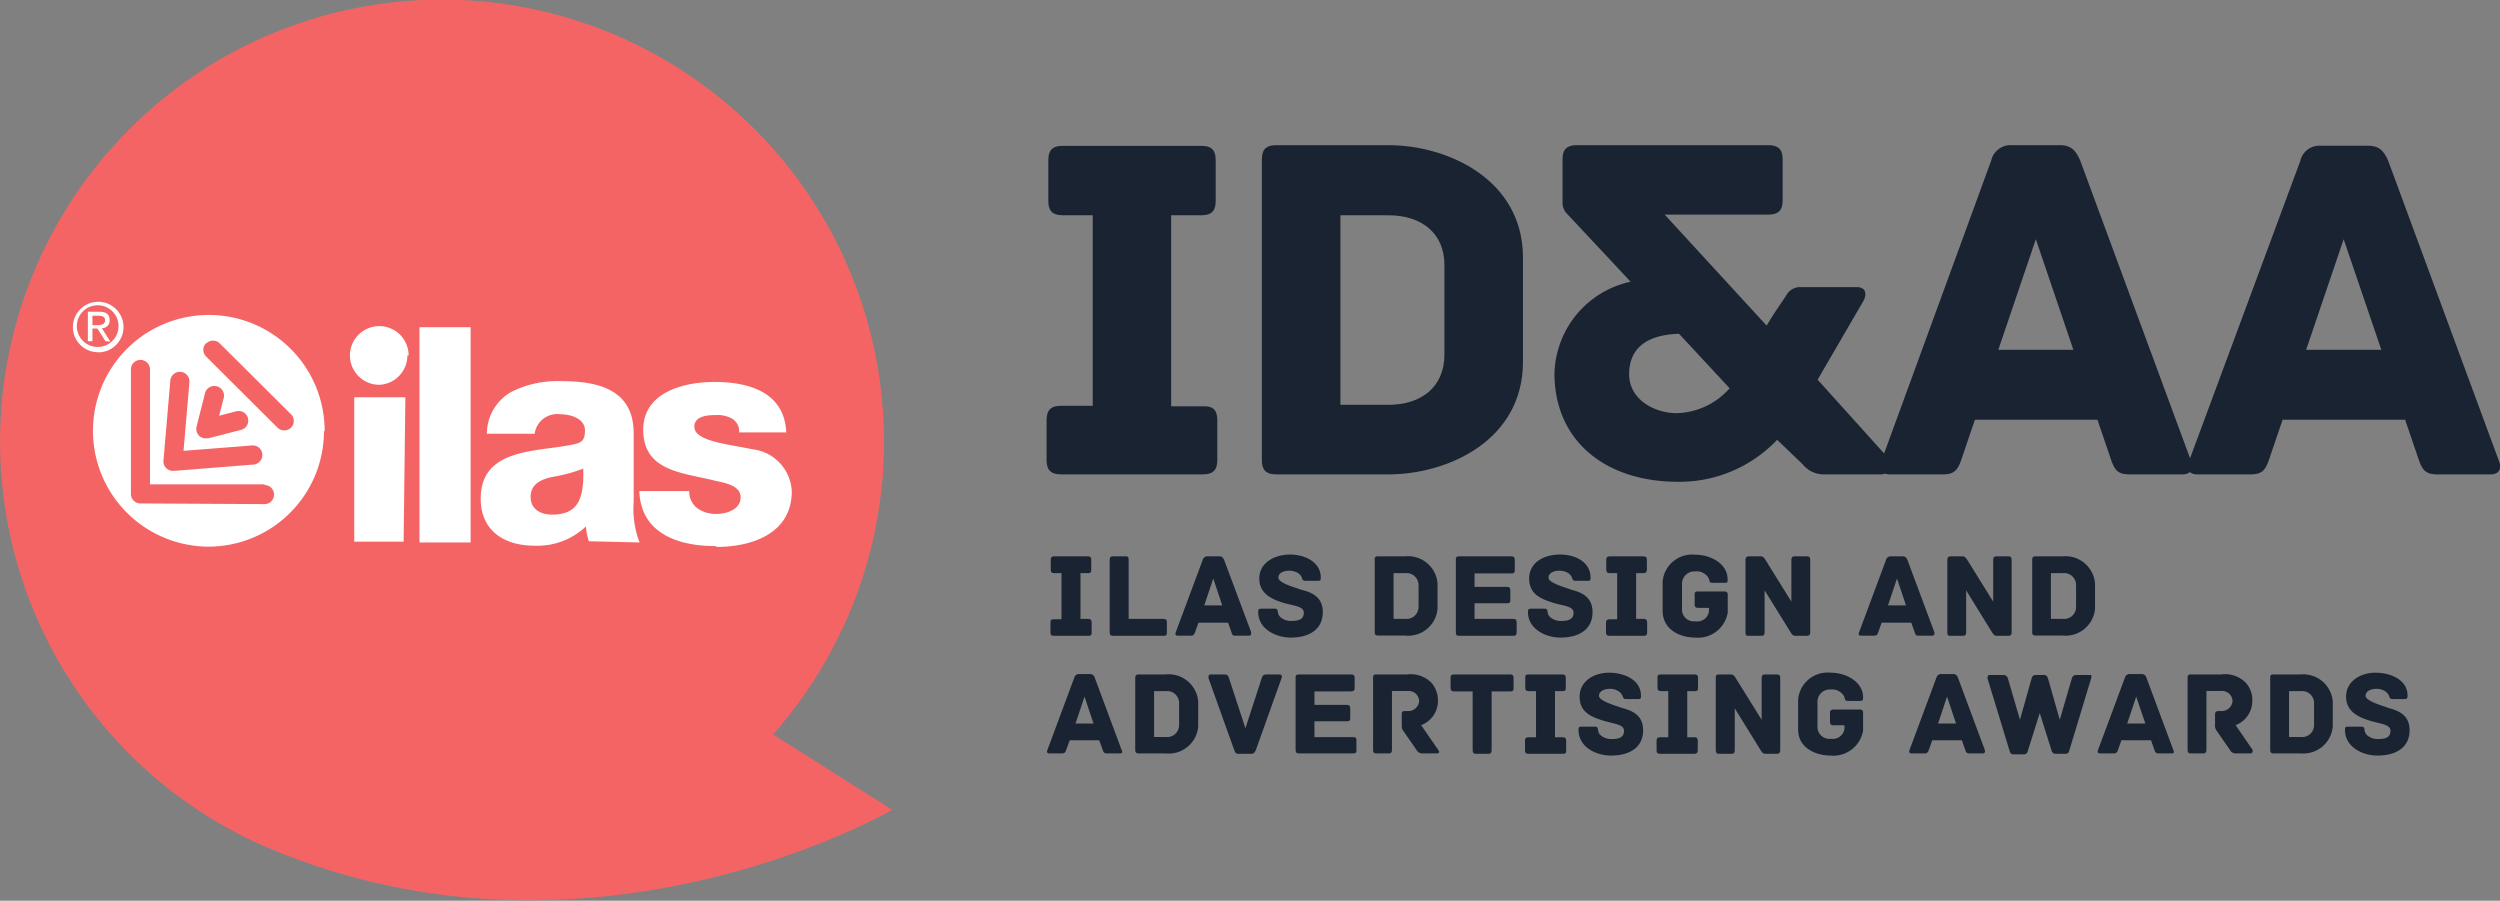 <svg xmlns="http://www.w3.org/2000/svg" viewBox="0 0 185.82 66.95"><rect x="0" y="0" width="185.82" height="66.95" fill="#808080" stroke="none"/><defs><style>.cls-1{fill:#fff;}.cls-2{fill:#f56464;}.cls-3{fill:#192331;}</style></defs><title>logo-idaa2</title><g id="Livello_2" data-name="Livello 2"><g id="Livello_1-2" data-name="Livello 1"><polygon class="cls-1" points="10.99 16.07 3.31 22.18 5.87 38.04 20.52 43.52 54.08 43.52 60.55 38.78 60.55 26.94 40.05 20.22 10.99 16.07"/><path class="cls-2" d="M7.23,24.17H6.87v-.7h.46c.23,0,.48.05.48.34S7.53,24.17,7.23,24.17Zm1.58.12a1.55,1.55,0,1,1-1.54-1.6A1.55,1.55,0,0,1,8.81,24.29Zm-.61,1.1-.63-1a.56.56,0,0,0,.58-.59c0-.43-.24-.63-.77-.63H6.53v2.19h.34v-.94h.37l.6.94ZM41,35.46c-.84.19-1.56.55-1.56,1.47s.74,1.32,1.59,1.32c1.81,0,2.41-1,2.32-3.42A11.45,11.45,0,0,1,41,35.46Zm-25.7-2.88.18,0,2.44-.63a.71.71,0,0,0,.51-.87.71.71,0,0,0-.87-.51l-1.27.33.32-1.25a.72.72,0,1,0-1.39-.35l-.61,2.41a.72.72,0,0,0,.19.68A.69.69,0,0,0,15.29,32.58ZM12.86,35h.06l5.92-.47a.72.72,0,0,0,.66-.77.71.71,0,0,0-.77-.65l-5.09.4.44-5.1a.71.71,0,0,0-1.42-.12l-.51,5.94a.69.69,0,0,0,.2.56A.71.71,0,0,0,12.86,35Zm6.79,1-8.5,0,0-8.53a.71.71,0,0,0-.71-.72h0a.71.71,0,0,0-.71.71l0,9.25a.71.71,0,0,0,.71.71l9.22.05h0a.71.71,0,0,0,0-1.42Zm-4.33-10.5a.71.71,0,0,0,0,1l5.31,5.29a.72.72,0,0,0,1,0,.71.71,0,0,0,0-1l-5.32-5.29A.71.71,0,0,0,15.32,25.54Zm51,34.69s-21.16,12.33-44.43,3.6c-.93-.33-1.84-.71-2.75-1.12l-.24-.11h0a32.85,32.85,0,1,1,41.7-12.15,32.82,32.82,0,0,1-3.14,4.18Zm-59-34a1.88,1.88,0,1,0-1.9-1.89A1.87,1.87,0,0,0,7.27,26.18Zm16.81,5.87a8.61,8.61,0,1,0-8.6,8.57A8.59,8.59,0,0,0,24.08,32.05Zm6-2.53h-3.8V40.26H30Zm.24-3.11a2.18,2.18,0,1,0-2.18,2.18A2.18,2.18,0,0,0,30.28,26.41Zm4.61-2.1h-3.8v16h3.8Zm12.56,16a6.85,6.85,0,0,1-.44-3V32.22c0-3.29-2.66-3.89-5.41-3.89a7.67,7.67,0,0,0-3.69.8,3.58,3.58,0,0,0-1.81,3.11h3.55a1.69,1.69,0,0,1,1.9-1.45c.79,0,1.84.33,1.84,1.2s-.36.94-1,1.07c-2.64.54-6.75.25-6.75,4,0,2.39,1.74,3.5,4,3.5a5.24,5.24,0,0,0,3.82-1.43,4.57,4.57,0,0,0,.22,1.1Zm5.74.33c2.62,0,5.57-1,5.57-4.13a3.3,3.3,0,0,0-2.95-3.13c-1.75-.38-4.29-.58-4.29-1.67,0-.81,1-.87,1.63-.87a2.2,2.2,0,0,1,1.21.29,1.09,1.09,0,0,1,.49,1h3.5c-.13-3-2.79-3.75-5.34-3.75-2.27,0-5.29.76-5.29,3.55,0,3.13,3,3.19,5.38,3.8.67.15,1.86.33,1.86,1.23s-1.05,1.23-1.79,1.23a2.37,2.37,0,0,1-1.41-.41,1.54,1.54,0,0,1-.62-1.29H47.52C47.63,39.68,50.45,40.59,53.19,40.59Z"/><path class="cls-3" d="M90.48,31.24v2.94c0,.67-.23,1.08-1.08,1.08H78.87c-.85,0-1.08-.41-1.08-1.08V31.24c0-.67.23-1.08,1.08-1.08h2.35V16H79c-.86,0-1.08-.41-1.08-1.08v-3c0-.67.22-1.08,1.08-1.08H89.29c.85,0,1.07.41,1.07,1.08v3c0,.67-.22,1.08-1.07,1.08H87.05v14.2H89.4C90.25,30.16,90.48,30.57,90.48,31.24Z"/><path class="cls-3" d="M113.2,19.15v7.74c0,5.84-5.58,8.37-10,8.37H94.87c-.86,0-1.08-.41-1.08-1.08V11.87c0-.67.22-1.08,1.08-1.08h8.33C107.62,10.79,113.2,13.35,113.2,19.15ZM103.2,16H99.63V30.09h3.57c2.45,0,4.16-1.34,4.16-3.72V19.68C107.36,17.33,105.65,16,103.2,16Z"/><path class="cls-3" d="M139.72,35.26h-4.13a2,2,0,0,1-1.6-.75l-1.9-1.82a10,10,0,0,1-7.36,3.12c-5.36,0-9.19-3-9.19-8.07a7.17,7.17,0,0,1,5.66-6.8l-4.8-5.13a1.15,1.15,0,0,1-.26-.75V11.87c0-.67.22-1.08,1.08-1.08h14.2c.86,0,1.08.41,1.08,1.08v3c0,.67-.22,1.08-1.08,1.08h-7.69l7.58,8.25c.71-1.19,1.27-1.93,1.45-2.23a1.17,1.17,0,0,1,1.08-.63H138c.74,0,.74.56.52,1l-3.42,5.88L140.31,34A.74.74,0,0,1,139.72,35.26Zm-11.16-6.4-3.76-4.05c-2.41.07-3.71,1.08-3.71,3s1.93,2.9,3.53,2.9A5.43,5.43,0,0,0,128.56,28.86Z"/><path class="cls-3" d="M162.22,35.26h-3.91c-.82,0-1.11-.23-1.41-1.12l-1-2.94h-9.11l-1,2.94c-.3.89-.6,1.12-1.42,1.12h-3.9c-.82,0-.82-.6-.63-1L148,11.94a1.48,1.48,0,0,1,1.53-1.15h3.57c.81,0,1.19.37,1.52,1.15l8.22,22.28C163,34.66,163,35.26,162.22,35.26Zm-10.9-17.48L148.53,26h5.58Z"/><path class="cls-3" d="M185.09,35.26h-3.9c-.82,0-1.12-.23-1.42-1.12l-1-2.94h-9.11l-1,2.94c-.3.89-.59,1.12-1.41,1.12h-3.91c-.82,0-.82-.6-.63-1l8.26-22.28a1.46,1.46,0,0,1,1.52-1.15H176c.82,0,1.19.37,1.52,1.15l8.22,22.28C185.91,34.66,185.91,35.26,185.09,35.26ZM174.2,17.78,171.41,26H177Z"/><path class="cls-3" d="M81.14,46.29V47c0,.17,0,.26-.26.26H78.34c-.21,0-.26-.09-.26-.26v-.7c0-.17,0-.27.26-.27h.56V42.6h-.54c-.21,0-.26-.1-.26-.26v-.73c0-.16.05-.26.26-.26h2.49c.21,0,.26.1.26.26v.73c0,.16,0,.26-.26.26h-.54V46h.57C81.09,46,81.14,46.12,81.14,46.29Z"/><path class="cls-3" d="M86.73,46.26V47c0,.17,0,.26-.26.26H82.74c-.21,0-.26-.09-.26-.26V41.61c0-.21.1-.26.26-.26h.89c.16,0,.26,0,.26.26V46h2.58C86.68,46,86.73,46.1,86.73,46.26Z"/><path class="cls-3" d="M92.81,47.25h-.94c-.2,0-.27,0-.34-.27l-.25-.7h-2.2l-.25.7c-.08.22-.15.27-.34.27h-.95c-.19,0-.19-.14-.15-.25l2-5.37a.36.36,0,0,1,.37-.28h.86c.2,0,.29.09.37.28L93,47C93,47.11,93,47.25,92.81,47.25ZM90.18,43l-.67,2h1.34Z"/><path class="cls-3" d="M98.32,45.5c0,1.28-1,1.89-2.38,1.89-1.12,0-2.42-.65-2.42-1.9,0-.21.06-.25.26-.25h.87c.21,0,.31,0,.33.25a.59.59,0,0,0,.17.36,1.15,1.15,0,0,0,.88.3c.48,0,.88-.11.88-.61s-.8-.51-1.57-.75S93.6,44.14,93.6,43s1.06-1.74,2.18-1.78,2.39.52,2.39,1.7c0,.22,0,.25-.26.25H97c-.17,0-.2-.12-.24-.24a.79.79,0,0,0-.19-.27,1.19,1.19,0,0,0-.76-.24c-.3,0-.79.11-.79.52s1.32.74,1.68.89C97.37,44,98.32,44.28,98.32,45.5Z"/><path class="cls-3" d="M106.85,43.37v1.87a2.19,2.19,0,0,1-2.41,2h-2c-.21,0-.26-.09-.26-.26V41.61c0-.16,0-.26.26-.26h2A2.2,2.2,0,0,1,106.85,43.37Zm-2.41-.77h-.86V46h.86a.9.9,0,0,0,1-.9V43.49A.9.9,0,0,0,104.44,42.6Z"/><path class="cls-3" d="M112.73,46.26V47c0,.17-.06.26-.26.26h-4c-.21,0-.26-.09-.26-.26V41.61c0-.16,0-.26.26-.26h3.86c.21,0,.26.1.26.26v.74c0,.17,0,.27-.26.27H109.6v1H112c.21,0,.26.1.26.26v.7c0,.16,0,.26-.26.26H109.6V46h2.87C112.67,46,112.73,46.1,112.73,46.26Z"/><path class="cls-3" d="M118.37,45.5c0,1.28-1,1.89-2.38,1.89-1.12,0-2.42-.65-2.42-1.9,0-.21.06-.25.26-.25h.87c.21,0,.31,0,.33.25a.59.59,0,0,0,.17.36,1.17,1.17,0,0,0,.88.3c.48,0,.88-.11.88-.61s-.8-.51-1.56-.75c-.91-.29-1.74-.65-1.74-1.79s1-1.74,2.18-1.78,2.38.52,2.38,1.7c0,.22,0,.25-.26.25h-.88c-.17,0-.2-.12-.24-.24a.79.79,0,0,0-.19-.27,1.19,1.19,0,0,0-.76-.24c-.3,0-.79.11-.79.52s1.32.74,1.68.89C117.42,44,118.37,44.28,118.37,45.5Z"/><path class="cls-3" d="M122.43,46.29V47c0,.17-.05.26-.26.26h-2.54c-.2,0-.26-.09-.26-.26v-.7c0-.17.06-.27.26-.27h.57V42.6h-.55c-.2,0-.26-.1-.26-.26v-.73c0-.16.06-.26.26-.26h2.5c.2,0,.26.1.26.26v.73c0,.16-.06.26-.26.26h-.54V46h.56C122.38,46,122.43,46.12,122.43,46.29Z"/><path class="cls-3" d="M128.42,44.22v1.3A2.24,2.24,0,0,1,126,47.39c-1.06,0-2.42-.54-2.42-2V43.23a2.2,2.2,0,0,1,2.42-2c1.12,0,2.41.64,2.41,1.84,0,.22,0,.25-.26.25h-.87c-.25,0-.21-.17-.26-.3a1,1,0,0,0-1-.55.93.93,0,0,0-1,1v1.81a.88.88,0,0,0,1,.9.87.87,0,0,0,1-1h-.8c-.21,0-.26-.1-.26-.26v-.7c0-.16,0-.26.26-.26h2C128.37,44,128.42,44.06,128.42,44.22Z"/><path class="cls-3" d="M134.55,41.61V47c0,.17-.06.26-.26.26h-.82c-.23,0-.29-.12-.4-.3l-1.91-3.08V47c0,.21-.1.26-.26.26H130c-.16,0-.26,0-.26-.26V41.61c0-.16.06-.26.26-.26h.85c.22,0,.29.13.4.31l1.9,3.06V41.61c0-.21.1-.26.26-.26h.87C134.45,41.35,134.55,41.4,134.55,41.61Z"/><path class="cls-3" d="M143.6,47.25h-.95c-.19,0-.26,0-.34-.27l-.25-.7h-2.2l-.25.7c-.07.22-.14.27-.34.27h-.94c-.2,0-.2-.14-.15-.25l2-5.37a.36.36,0,0,1,.37-.28h.86c.2,0,.29.09.37.28l2,5.37C143.79,47.11,143.79,47.25,143.6,47.25ZM141,43l-.67,2h1.34Z"/><path class="cls-3" d="M149.52,41.61V47c0,.17-.05.26-.26.26h-.81c-.23,0-.29-.12-.41-.3l-1.9-3.08V47c0,.21-.1.26-.26.26H145c-.16,0-.26,0-.26-.26V41.61c0-.16.06-.26.26-.26h.85c.22,0,.28.13.4.31l1.9,3.06V41.61c0-.21.1-.26.26-.26h.86C149.42,41.35,149.52,41.4,149.52,41.61Z"/><path class="cls-3" d="M155.72,43.37v1.87a2.2,2.2,0,0,1-2.41,2h-2c-.21,0-.26-.09-.26-.26V41.61c0-.16.05-.26.26-.26h2A2.21,2.21,0,0,1,155.72,43.37Zm-2.41-.77h-.87V46h.87a.89.89,0,0,0,1-.9V43.49A.89.89,0,0,0,153.31,42.6Z"/><path class="cls-3" d="M83.24,56H82.3c-.2,0-.27-.05-.34-.27l-.26-.71H79.51l-.26.71c-.07.22-.14.27-.34.27H78c-.2,0-.2-.14-.15-.25l2-5.38a.36.36,0,0,1,.37-.27H81a.36.36,0,0,1,.37.27l2,5.38C83.44,55.89,83.44,56,83.24,56Zm-2.63-4.22-.67,2h1.34Z"/><path class="cls-3" d="M89.06,52.14V54a2.2,2.2,0,0,1-2.42,2h-2c-.2,0-.26-.1-.26-.26V50.39c0-.17.06-.26.26-.26h2A2.2,2.2,0,0,1,89.06,52.14Zm-2.42-.77h-.86v3.41h.86a.89.89,0,0,0,1-.9V52.27A.89.89,0,0,0,86.64,51.37Z"/><path class="cls-3" d="M95.26,50.39l-1.92,5.37c-.11.23-.17.27-.37.27h-.86c-.19,0-.26,0-.37-.27l-1.92-5.37c0-.12,0-.26.16-.26h1c.24,0,.3.07.37.28l1.22,3.72,1.21-3.72c.07-.21.14-.28.38-.28h.95C95.27,50.13,95.31,50.27,95.26,50.39Z"/><path class="cls-3" d="M100.82,55v.74c0,.16,0,.26-.26.26h-4c-.21,0-.26-.1-.26-.26V50.39c0-.17,0-.26.26-.26h3.87c.2,0,.26.09.26.26v.74c0,.16-.06.26-.26.26H97.7v1h2.4c.21,0,.26.1.26.26v.7c0,.16,0,.26-.26.26H97.7v1.18h2.86C100.77,54.77,100.82,54.87,100.82,55Z"/><path class="cls-3" d="M106.79,56h-1.06a.49.49,0,0,1-.45-.27l-1-1.44c-.08-.11-.09-.21-.09-.46v-.72c0-.16,0-.26.26-.26h.18a.8.8,0,0,0,.85-.73.77.77,0,0,0-.83-.76h-1.19v4.38c0,.21-.1.26-.26.26h-.89c-.16,0-.25-.05-.25-.26V50.39c0-.16,0-.26.25-.26h2.26a2.2,2.2,0,0,1,1.79.58,2,2,0,0,1,.52,1.41,1.93,1.93,0,0,1-1.25,1.78l1.27,1.84C107,55.87,107,56,106.79,56Z"/><path class="cls-3" d="M112.5,50.39v.74c0,.16,0,.26-.26.26h-1.37v4.38c0,.21-.1.26-.26.26h-.89c-.16,0-.26-.05-.26-.26V51.39h-1.38c-.21,0-.26-.1-.26-.26v-.74c0-.17.05-.26.26-.26h4.16C112.45,50.13,112.5,50.22,112.5,50.39Z"/><path class="cls-3" d="M116.41,55.06v.71c0,.16,0,.26-.26.26h-2.54c-.21,0-.26-.1-.26-.26v-.71c0-.16.05-.26.26-.26h.56V51.37h-.54c-.21,0-.26-.1-.26-.26v-.72c0-.17,0-.26.26-.26h2.49c.21,0,.26.09.26.26v.72c0,.16,0,.26-.26.26h-.54V54.8h.57C116.36,54.8,116.41,54.9,116.41,55.06Z"/><path class="cls-3" d="M122.13,54.28c0,1.27-1,1.88-2.39,1.88-1.12,0-2.41-.64-2.41-1.9,0-.2,0-.25.26-.25h.87c.2,0,.3,0,.32.25a.59.59,0,0,0,.17.37,1.21,1.21,0,0,0,.88.3c.49,0,.88-.11.88-.61s-.8-.52-1.56-.76c-.91-.29-1.74-.64-1.74-1.78S118.47,50,119.59,50s2.38.52,2.38,1.71c0,.21,0,.25-.25.25h-.88c-.17,0-.2-.13-.25-.25a.65.65,0,0,0-.19-.26,1.14,1.14,0,0,0-.76-.25c-.29,0-.79.12-.79.52s1.32.75,1.68.89C121.18,52.8,122.13,53.06,122.13,54.28Z"/><path class="cls-3" d="M126.19,55.06v.71c0,.16-.06.26-.26.26h-2.54c-.21,0-.26-.1-.26-.26v-.71c0-.16.05-.26.26-.26H124V51.37h-.54c-.21,0-.26-.1-.26-.26v-.72c0-.17,0-.26.26-.26h2.49c.21,0,.26.09.26.26v.72c0,.16,0,.26-.26.26h-.54V54.8h.57C126.13,54.8,126.19,54.9,126.19,55.06Z"/><path class="cls-3" d="M132.32,50.39v5.38c0,.16-.06.26-.26.26h-.82c-.22,0-.29-.13-.4-.31l-1.9-3.07v3.12c0,.21-.1.26-.26.26h-.89c-.16,0-.26-.05-.26-.26V50.39c0-.17,0-.26.26-.26h.84c.23,0,.29.12.4.3l1.91,3.07V50.39c0-.21.1-.26.26-.26h.86C132.22,50.13,132.32,50.18,132.32,50.39Z"/><path class="cls-3" d="M138.48,53v1.3a2.24,2.24,0,0,1-2.41,1.86c-1.06,0-2.42-.53-2.42-1.94V52a2.2,2.2,0,0,1,2.42-2c1.12,0,2.41.65,2.41,1.85,0,.21-.06.25-.26.25h-.87c-.25,0-.22-.18-.26-.3a1,1,0,0,0-1-.55.92.92,0,0,0-1,1V54a.88.88,0,0,0,1,.91.87.87,0,0,0,1-1h-.81c-.2,0-.26-.1-.26-.26V53c0-.17.06-.26.26-.26h2C138.42,52.74,138.48,52.83,138.48,53Z"/><path class="cls-3" d="M147.35,56h-.94c-.2,0-.27-.05-.34-.27l-.25-.71h-2.2l-.25.71c-.08.22-.15.27-.34.27h-.95c-.19,0-.19-.14-.15-.25l2-5.38a.36.36,0,0,1,.37-.27h.86a.36.36,0,0,1,.37.27l2,5.38C147.55,55.89,147.55,56,147.35,56Zm-2.63-4.22-.67,2h1.34Z"/><path class="cls-3" d="M155.44,50.39l-1.65,5.45a.26.26,0,0,1-.24.19h-.76a.3.3,0,0,1-.29-.21L151.61,53l-.9,2.86a.29.29,0,0,1-.29.21h-.79a.26.26,0,0,1-.24-.19l-1.66-5.45c0-.11,0-.26.16-.26h1a.35.35,0,0,1,.36.28l.89,3.05.86-3.05a.31.31,0,0,1,.3-.28h.63c.2,0,.26.16.3.28l.87,3.05.89-3.05a.33.33,0,0,1,.35-.28h1C155.45,50.13,155.47,50.28,155.44,50.39Z"/><path class="cls-3" d="M161.41,56h-.94c-.2,0-.27-.05-.34-.27l-.25-.71h-2.2l-.25.71c-.07.22-.15.27-.34.27h-1c-.19,0-.19-.14-.15-.25l2-5.38a.36.36,0,0,1,.37-.27h.86a.36.36,0,0,1,.37.27l2,5.38C161.61,55.89,161.61,56,161.41,56Zm-2.63-4.22-.67,2h1.35Z"/><path class="cls-3" d="M167.25,56h-1.06a.48.48,0,0,1-.45-.27l-1-1.44a.68.68,0,0,1-.1-.46v-.72c0-.16.06-.26.26-.26h.18a.81.81,0,0,0,.86-.73.77.77,0,0,0-.83-.76H164v4.38c0,.21-.1.26-.26.26h-.89c-.16,0-.25-.05-.25-.26V50.39c0-.16,0-.26.25-.26h2.26a2.16,2.16,0,0,1,1.78.58,1.91,1.91,0,0,1,.52,1.41,1.93,1.93,0,0,1-1.24,1.78l1.26,1.84C167.46,55.87,167.42,56,167.25,56Z"/><path class="cls-3" d="M173.39,52.14V54A2.2,2.2,0,0,1,171,56h-2c-.21,0-.26-.1-.26-.26V50.39c0-.17,0-.26.26-.26h2A2.2,2.2,0,0,1,173.39,52.14ZM171,51.37h-.86v3.41H171a.89.89,0,0,0,1-.9V52.27A.89.89,0,0,0,171,51.37Z"/><path class="cls-3" d="M179.1,54.28c0,1.27-1,1.88-2.39,1.88-1.12,0-2.41-.64-2.41-1.9,0-.2,0-.25.26-.25h.87c.21,0,.31,0,.32.25a.65.65,0,0,0,.17.37,1.21,1.21,0,0,0,.88.3c.49,0,.88-.11.88-.61s-.8-.52-1.56-.76-1.74-.64-1.74-1.78S175.44,50,176.56,50s2.39.52,2.39,1.71c0,.21-.06.25-.26.25h-.88c-.17,0-.2-.13-.24-.25a.77.77,0,0,0-.19-.26,1.16,1.16,0,0,0-.76-.25c-.3,0-.79.12-.79.52s1.32.75,1.67.89C178.15,52.8,179.1,53.06,179.1,54.28Z"/></g></g></svg>